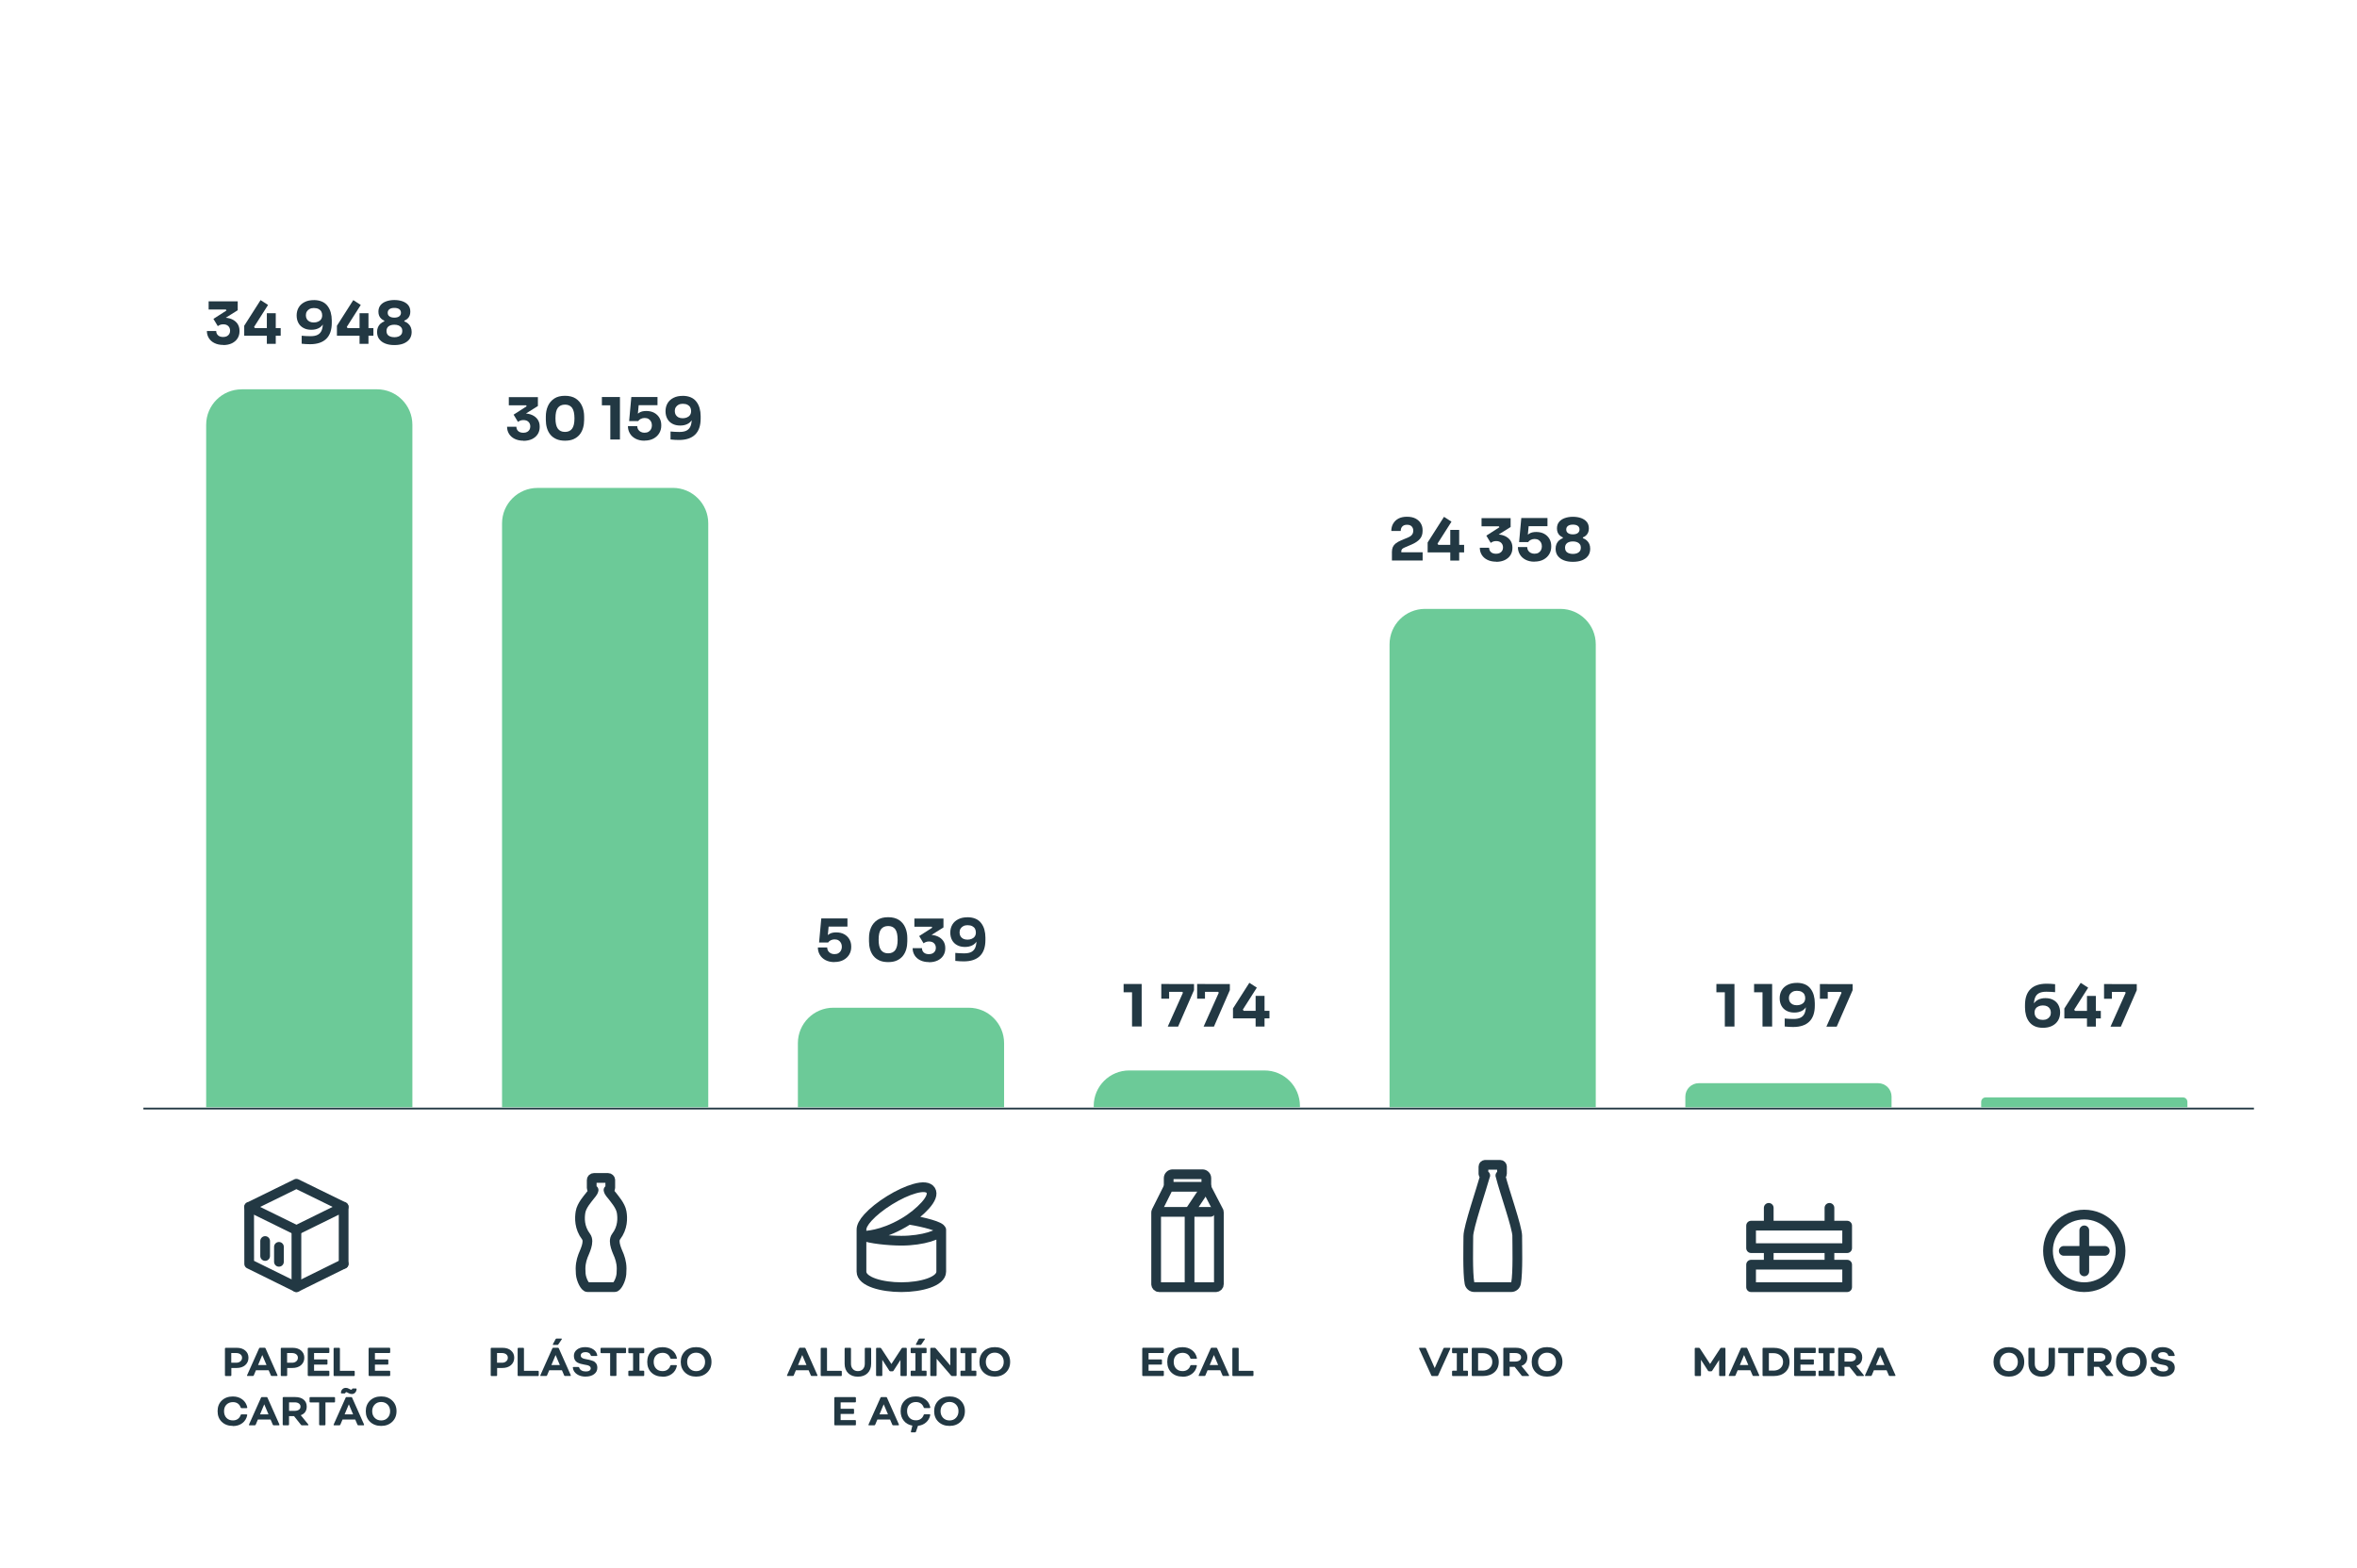 <?xml version="1.0" encoding="UTF-8"?><svg id="Popup_Colocação_Mercado_Embalagens" xmlns="http://www.w3.org/2000/svg" viewBox="0 0 526 350"><defs><style>.cls-1{fill:#223843;}.cls-1,.cls-2{stroke-width:0px;}.cls-2{fill:#6cca98;}.cls-3{stroke:#223843;stroke-miterlimit:10;stroke-width:.4px;}.cls-3,.cls-4{fill:none;}.cls-4{stroke:#223843;stroke-linecap:round;stroke-linejoin:round;stroke-width:2.17px;}</style></defs><line class="cls-3" x1="32" y1="247.37" x2="503" y2="247.37"/><path class="cls-1" d="M49.82,76.97c-.75,0-1.4-.14-1.95-.41s-.97-.64-1.26-1.11c-.29-.47-.44-1-.44-1.59h2.08c0,.4.14.72.41.97s.65.37,1.15.37c.33,0,.6-.06.83-.18.23-.12.4-.29.53-.5.12-.21.18-.45.18-.72,0-.42-.13-.76-.4-1.03-.27-.27-.65-.4-1.14-.4-.26,0-.5.04-.69.12-.2.08-.37.17-.51.29l-.98-1.62,2.91-1.87-.12-.22h-3.86v-1.82h6.49v1.98l-3.36,2.11-1.05-.29c.18-.05.36-.09.56-.12.2-.03.41-.05.64-.05.75,0,1.39.12,1.92.36s.95.58,1.25,1.02c.29.44.44.95.44,1.53v.16c0,.58-.15,1.1-.44,1.56-.29.46-.71.82-1.25,1.09-.54.26-1.19.4-1.94.4Z"/><path class="cls-1" d="M54.5,74.91v-2.22l3.65-5.72,1.67,1.08-3.12,4.9.18.27h5.76v1.69h-8.15ZM59.55,76.73v-6.84h1.99v6.84h-1.99Z"/><path class="cls-1" d="M70.02,66.96c.71,0,1.32.12,1.83.34s.93.55,1.25.98c.32.42.56.9.71,1.45.15.55.23,1.13.23,1.76v.55c0,1.58-.41,2.77-1.23,3.57s-2.02,1.2-3.61,1.2c-.33,0-.65,0-.96-.03-.32-.02-.62-.04-.92-.08v-1.78c.29.03.6.05.94.07s.68.03,1.03.03c.7,0,1.26-.11,1.66-.34s.69-.57.86-1.03c.17-.46.25-1.03.25-1.7v-.99l.47-.31c0,.65-.14,1.19-.4,1.63-.26.44-.62.77-1.07.98-.46.22-.98.33-1.58.33-.68,0-1.26-.13-1.75-.4-.49-.26-.87-.63-1.13-1.11s-.4-1.04-.4-1.69c0-.68.16-1.28.47-1.8s.76-.91,1.34-1.2,1.25-.42,2.02-.42ZM70.08,68.73c-.39,0-.71.07-.98.21-.27.14-.47.33-.62.57-.15.24-.22.52-.22.84s.07.61.21.85c.14.24.34.42.6.56.26.13.58.2.96.2.34,0,.66-.06.94-.18.29-.12.51-.29.68-.53s.25-.54.25-.9c0-.31-.07-.59-.2-.83s-.34-.43-.61-.57c-.27-.14-.61-.21-1-.21Z"/><path class="cls-1" d="M75.19,74.91v-2.22l3.65-5.72,1.67,1.08-3.12,4.9.18.27h5.76v1.69h-8.15ZM80.24,76.73v-6.84h1.99v6.84h-1.99Z"/><path class="cls-1" d="M88,77c-.77,0-1.45-.11-2.02-.34-.58-.23-1.02-.55-1.35-.99-.32-.43-.48-.96-.48-1.59,0-.4.07-.75.2-1.06.13-.31.32-.57.56-.79.24-.22.53-.39.85-.51v-.17c-.25-.1-.47-.24-.67-.42s-.36-.4-.47-.66c-.11-.26-.17-.56-.17-.91,0-.59.16-1.07.47-1.46.31-.38.74-.67,1.28-.86.54-.19,1.14-.29,1.81-.29s1.3.1,1.83.29c.54.2.96.48,1.27.86s.46.87.46,1.46c0,.35-.06.65-.17.91-.11.26-.27.48-.47.66-.2.18-.43.32-.69.42v.17c.33.12.61.29.86.51s.44.48.57.79c.13.31.2.66.2,1.06,0,.62-.16,1.15-.48,1.59-.32.43-.77.76-1.34.99-.58.23-1.25.34-2.04.34ZM88,75.25c.36,0,.67-.05.94-.16s.47-.26.62-.47.22-.47.22-.77-.07-.56-.22-.76c-.14-.2-.35-.36-.62-.47-.27-.11-.58-.16-.94-.16s-.66.05-.93.16c-.27.11-.47.26-.61.47s-.21.46-.21.76.07.56.21.77.35.37.61.47c.27.1.58.16.93.16ZM88,70.88c.46,0,.82-.09,1.08-.28s.4-.46.4-.81-.13-.62-.4-.81-.62-.27-1.08-.27-.82.09-1.08.28c-.26.19-.4.45-.4.8s.13.63.4.81c.27.19.63.28,1.07.28Z"/><path class="cls-1" d="M116.81,98.34c-.75,0-1.4-.14-1.95-.41s-.97-.64-1.26-1.11c-.29-.47-.44-1-.44-1.59h2.08c0,.4.14.72.41.97s.65.37,1.15.37c.33,0,.6-.06.83-.18.23-.12.4-.29.53-.5.12-.21.18-.45.18-.72,0-.42-.13-.76-.4-1.03-.27-.27-.65-.4-1.14-.4-.26,0-.5.04-.69.12-.2.08-.37.17-.51.29l-.98-1.62,2.91-1.87-.12-.22h-3.86v-1.82h6.49v1.98l-3.36,2.11-1.05-.29c.18-.05.36-.09.56-.12.2-.03.41-.05.64-.05.75,0,1.39.12,1.92.36s.95.58,1.25,1.02c.29.44.44.95.44,1.53v.16c0,.58-.15,1.1-.44,1.56-.29.46-.71.82-1.25,1.09-.54.26-1.19.4-1.94.4Z"/><path class="cls-1" d="M126.09,98.34c-.76,0-1.42-.12-1.96-.37s-.99-.58-1.33-1.01c-.34-.42-.59-.92-.75-1.48-.16-.56-.24-1.15-.24-1.77v-.74c0-.87.15-1.65.46-2.35.31-.7.78-1.26,1.41-1.68s1.44-.62,2.41-.62,1.78.21,2.41.62c.63.42,1.1.98,1.4,1.68.31.7.46,1.49.46,2.35v.74c0,.62-.08,1.22-.24,1.77-.16.56-.41,1.05-.75,1.48-.34.42-.78.76-1.32,1.01-.54.25-1.19.37-1.96.37ZM126.09,96.38c.71,0,1.24-.25,1.59-.73.35-.49.52-1.25.52-2.28,0-1.09-.18-1.88-.53-2.36-.36-.48-.88-.72-1.58-.72s-1.24.24-1.6.72-.53,1.26-.53,2.33.17,1.81.52,2.3c.35.49.88.74,1.6.74Z"/><path class="cls-1" d="M136.2,98.09v-8.09l.58.44h-2.46v-1.85h4.03v9.49h-2.15Z"/><path class="cls-1" d="M143.82,98.34c-.76,0-1.42-.15-1.98-.44-.55-.29-.98-.68-1.27-1.18-.29-.49-.44-1.04-.44-1.64h2.08c0,.29.07.55.21.77.14.22.33.39.57.52s.53.19.84.19c.35,0,.65-.07.89-.21.24-.14.43-.34.56-.58.13-.25.2-.53.2-.84s-.06-.6-.19-.85c-.13-.25-.31-.44-.55-.59-.24-.15-.53-.22-.88-.22-.32,0-.6.07-.86.2-.26.13-.44.29-.57.49h-2.03l.49-5.36h5.84v1.82h-4.98l.83-.55-.29,3.08-.5-.13c.26-.31.58-.57.96-.79.37-.21.86-.32,1.47-.32.7,0,1.3.14,1.8.42.5.28.88.66,1.15,1.13.27.47.4,1,.4,1.58v.17c0,.58-.14,1.12-.43,1.62s-.71.91-1.27,1.22c-.56.31-1.24.47-2.04.47Z"/><path class="cls-1" d="M152.34,88.33c.71,0,1.32.12,1.83.34s.93.55,1.25.98c.32.42.56.9.71,1.45.15.55.23,1.13.23,1.76v.55c0,1.58-.41,2.77-1.23,3.57s-2.02,1.2-3.61,1.2c-.33,0-.65,0-.96-.03-.32-.02-.62-.04-.92-.08v-1.78c.29.03.6.05.94.07s.68.03,1.03.03c.7,0,1.26-.11,1.66-.34s.69-.57.86-1.03c.17-.46.25-1.03.25-1.7v-.99l.47-.31c0,.65-.14,1.19-.4,1.63-.26.44-.62.77-1.07.98-.46.22-.98.33-1.58.33-.68,0-1.26-.13-1.75-.4-.49-.26-.87-.63-1.13-1.11s-.4-1.04-.4-1.69c0-.68.16-1.28.47-1.8s.76-.91,1.34-1.2,1.25-.42,2.02-.42ZM152.41,90.1c-.39,0-.71.07-.98.21-.27.14-.47.33-.62.57-.15.24-.22.52-.22.84s.07.61.21.85c.14.24.34.42.6.56.26.13.58.2.96.2.34,0,.66-.06.94-.18.29-.12.51-.29.68-.53s.25-.54.25-.9c0-.31-.07-.59-.2-.83s-.34-.43-.61-.57c-.27-.14-.61-.21-1-.21Z"/><path class="cls-1" d="M186.21,214.69c-.76,0-1.42-.15-1.98-.44-.55-.29-.98-.68-1.27-1.18-.29-.49-.44-1.04-.44-1.64h2.08c0,.29.07.55.21.77.14.22.33.39.57.52s.53.19.84.19c.35,0,.65-.07.89-.21.24-.14.43-.34.56-.58.13-.25.2-.53.2-.84s-.06-.6-.19-.85c-.13-.25-.31-.44-.55-.59-.24-.15-.53-.22-.88-.22-.32,0-.6.07-.86.2-.26.13-.44.29-.57.49h-2.03l.49-5.36h5.84v1.82h-4.98l.83-.55-.29,3.08-.5-.13c.26-.31.58-.57.96-.79.37-.21.86-.32,1.47-.32.7,0,1.3.14,1.8.42.5.28.88.66,1.15,1.13.27.47.4,1,.4,1.58v.17c0,.58-.14,1.12-.43,1.62s-.71.91-1.27,1.22c-.56.31-1.24.47-2.04.47Z"/><path class="cls-1" d="M198.21,214.69c-.76,0-1.42-.12-1.96-.37s-.99-.58-1.33-1.01c-.34-.42-.59-.92-.75-1.48-.16-.56-.24-1.15-.24-1.77v-.74c0-.87.15-1.65.46-2.35.31-.7.78-1.26,1.41-1.68s1.44-.62,2.41-.62,1.78.21,2.41.62c.63.42,1.1.98,1.4,1.68.31.7.46,1.49.46,2.35v.74c0,.62-.08,1.22-.24,1.77-.16.56-.41,1.05-.75,1.48-.34.42-.78.76-1.32,1.01-.54.25-1.19.37-1.96.37ZM198.21,212.73c.71,0,1.24-.25,1.59-.73.35-.49.52-1.25.52-2.28,0-1.09-.18-1.88-.53-2.36-.36-.48-.88-.72-1.58-.72s-1.24.24-1.6.72-.53,1.26-.53,2.33.17,1.81.52,2.3c.35.49.88.74,1.6.74Z"/><path class="cls-1" d="M207.32,214.69c-.75,0-1.4-.14-1.95-.41s-.97-.64-1.26-1.11c-.29-.47-.44-1-.44-1.59h2.08c0,.4.14.72.41.97s.65.37,1.15.37c.33,0,.6-.06.83-.18.23-.12.4-.29.53-.5.12-.21.18-.45.18-.72,0-.42-.13-.76-.4-1.03-.27-.27-.65-.4-1.14-.4-.26,0-.5.04-.69.12-.2.08-.37.17-.51.29l-.98-1.62,2.91-1.87-.12-.22h-3.86v-1.82h6.49v1.98l-3.36,2.11-1.05-.29c.18-.05.36-.09.56-.12.2-.03.41-.05.64-.05.75,0,1.39.12,1.92.36s.95.58,1.25,1.02c.29.44.44.95.44,1.53v.16c0,.58-.15,1.1-.44,1.56-.29.46-.71.82-1.25,1.09-.54.26-1.19.4-1.94.4Z"/><path class="cls-1" d="M215.89,204.68c.71,0,1.32.12,1.83.34s.93.55,1.25.98c.32.42.56.9.71,1.45.15.55.23,1.13.23,1.76v.55c0,1.58-.41,2.77-1.23,3.57s-2.02,1.2-3.61,1.2c-.33,0-.65,0-.96-.03-.32-.02-.62-.04-.92-.08v-1.78c.29.03.6.05.94.07s.68.03,1.03.03c.7,0,1.26-.11,1.66-.34s.69-.57.86-1.03c.17-.46.25-1.03.25-1.7v-.99l.47-.31c0,.65-.14,1.19-.4,1.63-.26.44-.62.77-1.07.98-.46.22-.98.33-1.58.33-.68,0-1.26-.13-1.75-.4-.49-.26-.87-.63-1.13-1.11s-.4-1.04-.4-1.69c0-.68.16-1.28.47-1.8s.76-.91,1.34-1.2,1.25-.42,2.02-.42ZM215.96,206.45c-.39,0-.71.07-.98.21-.27.14-.47.33-.62.57-.15.24-.22.52-.22.84s.07.61.21.85c.14.24.34.42.6.56.26.13.58.2.96.2.34,0,.66-.06.94-.18.29-.12.51-.29.68-.53s.25-.54.25-.9c0-.31-.07-.59-.2-.83s-.34-.43-.61-.57c-.27-.14-.61-.21-1-.21Z"/><path class="cls-1" d="M252.63,229.07v-8.09l.58.44h-2.46v-1.85h4.03v9.49h-2.15Z"/><path class="cls-1" d="M260.61,229.07l3.38-7.55-.14-.19h-4.68v-1.74h7.29v1.35l-3.55,8.14h-2.29ZM259.16,222.86v-3.28h1.75v3.28h-1.75Z"/><path class="cls-1" d="M268.61,229.07l3.38-7.55-.14-.19h-4.68v-1.74h7.29v1.35l-3.55,8.14h-2.29ZM267.16,222.86v-3.28h1.75v3.28h-1.75Z"/><path class="cls-1" d="M275.16,227.25v-2.22l3.65-5.72,1.67,1.08-3.12,4.9.18.27h5.76v1.69h-8.15ZM280.21,229.07v-6.84h1.99v6.84h-1.99Z"/><path class="cls-1" d="M310.63,125.09v-1.95c0-.41.07-.76.2-1.07.14-.3.35-.57.65-.81.3-.24.69-.46,1.19-.67l1.56-.66c.4-.16.69-.37.88-.61.19-.24.28-.55.28-.92s-.12-.69-.36-.94-.58-.36-1.04-.36-.8.13-1.04.38c-.24.25-.36.59-.36,1.01h-2.1c0-.6.13-1.14.4-1.62s.66-.86,1.17-1.14,1.16-.42,1.92-.42,1.4.13,1.92.4c.51.27.91.63,1.17,1.08.27.45.4.96.4,1.52v.16c0,.73-.2,1.33-.61,1.8s-1.03.89-1.87,1.25l-1.54.66c-.26.11-.45.23-.56.35-.11.12-.17.29-.17.49v.65l-.51-.43h5.27v1.83h-6.87Z"/><path class="cls-1" d="M318.6,123.27v-2.22l3.65-5.72,1.67,1.08-3.12,4.9.18.27h5.76v1.69h-8.15ZM323.65,125.09v-6.84h1.99v6.84h-1.99Z"/><path class="cls-1" d="M333.89,125.34c-.75,0-1.4-.14-1.95-.41s-.97-.64-1.26-1.11c-.29-.47-.44-1-.44-1.59h2.08c0,.4.14.72.41.97s.65.37,1.15.37c.33,0,.6-.06.83-.18.23-.12.4-.29.53-.5.12-.21.18-.45.18-.72,0-.42-.13-.76-.4-1.03-.27-.27-.65-.4-1.14-.4-.26,0-.5.04-.69.12-.2.08-.37.17-.51.29l-.98-1.62,2.91-1.87-.12-.22h-3.86v-1.82h6.49v1.98l-3.36,2.11-1.05-.29c.18-.05.36-.09.56-.12.2-.03.41-.05.64-.05.75,0,1.39.12,1.92.36s.95.58,1.25,1.02c.29.44.44.95.44,1.53v.16c0,.58-.15,1.1-.44,1.56-.29.46-.71.82-1.25,1.09-.54.26-1.19.4-1.94.4Z"/><path class="cls-1" d="M342.43,125.34c-.76,0-1.42-.15-1.98-.44-.55-.29-.98-.68-1.27-1.18-.29-.49-.44-1.04-.44-1.64h2.08c0,.29.07.55.21.77.14.22.33.39.57.52s.53.19.84.19c.35,0,.65-.07.89-.21.24-.14.43-.34.56-.58.13-.25.2-.53.2-.84s-.06-.6-.19-.85c-.13-.25-.31-.44-.55-.59-.24-.15-.53-.22-.88-.22-.32,0-.6.07-.86.2-.26.13-.44.29-.57.49h-2.03l.49-5.36h5.84v1.82h-4.98l.83-.55-.29,3.08-.5-.13c.26-.31.58-.57.96-.79.37-.21.86-.32,1.47-.32.7,0,1.3.14,1.8.42.5.28.88.66,1.15,1.13.27.47.4,1,.4,1.58v.17c0,.58-.14,1.12-.43,1.62s-.71.91-1.27,1.22c-.56.31-1.24.47-2.04.47Z"/><path class="cls-1" d="M351.01,125.37c-.77,0-1.45-.11-2.02-.34-.58-.23-1.02-.55-1.35-.99-.32-.43-.48-.96-.48-1.59,0-.4.07-.75.2-1.06.13-.31.32-.57.56-.79.24-.22.53-.39.85-.51v-.17c-.25-.1-.47-.24-.67-.42s-.36-.4-.47-.66c-.11-.26-.17-.56-.17-.91,0-.59.16-1.07.47-1.46.31-.38.74-.67,1.28-.86.54-.19,1.14-.29,1.81-.29s1.3.1,1.83.29c.54.2.96.48,1.27.86s.46.87.46,1.46c0,.35-.06.65-.17.91-.11.26-.27.48-.47.66-.2.18-.43.32-.69.42v.17c.33.12.61.29.86.51s.44.48.57.79c.13.31.2.66.2,1.06,0,.62-.16,1.15-.48,1.59-.32.43-.77.76-1.34.99-.58.23-1.25.34-2.04.34ZM351.01,123.61c.36,0,.67-.05.94-.16s.47-.26.62-.47.22-.47.22-.77-.07-.56-.22-.76c-.14-.2-.35-.36-.62-.47-.27-.11-.58-.16-.94-.16s-.66.05-.93.16c-.27.11-.47.26-.61.47s-.21.46-.21.76.07.56.21.77.35.37.61.47c.27.1.58.16.93.16ZM351.01,119.24c.46,0,.82-.09,1.08-.28s.4-.46.4-.81-.13-.62-.4-.81-.62-.27-1.08-.27-.82.09-1.08.28c-.26.19-.4.45-.4.8s.13.63.4.81c.27.19.63.28,1.07.28Z"/><path class="cls-1" d="M384.92,229.08v-8.09l.58.44h-2.46v-1.85h4.03v9.49h-2.15Z"/><path class="cls-1" d="M393.33,229.08v-8.09l.58.44h-2.46v-1.85h4.03v9.49h-2.15Z"/><path class="cls-1" d="M400.98,219.32c.71,0,1.32.12,1.83.34s.93.55,1.25.98c.32.42.56.9.71,1.45.15.55.23,1.13.23,1.76v.55c0,1.58-.41,2.77-1.23,3.57s-2.02,1.2-3.61,1.2c-.33,0-.65,0-.96-.03-.32-.02-.62-.04-.92-.08v-1.78c.29.03.6.05.94.07s.68.03,1.03.03c.7,0,1.26-.11,1.66-.34s.69-.57.86-1.03c.17-.46.25-1.03.25-1.7v-.99l.47-.31c0,.65-.14,1.19-.4,1.63-.26.44-.62.77-1.07.98-.46.22-.98.33-1.58.33-.68,0-1.26-.13-1.75-.4-.49-.26-.87-.63-1.13-1.11s-.4-1.04-.4-1.69c0-.68.16-1.28.47-1.8s.76-.91,1.34-1.2,1.25-.42,2.02-.42ZM401.04,221.09c-.39,0-.71.07-.98.21-.27.14-.47.33-.62.57-.15.24-.22.52-.22.84s.07.61.21.85c.14.24.34.42.6.56.26.13.58.2.96.2.34,0,.66-.06.94-.18.29-.12.51-.29.68-.53s.25-.54.25-.9c0-.31-.07-.59-.2-.83s-.34-.43-.61-.57c-.27-.14-.61-.21-1-.21Z"/><path class="cls-1" d="M407.59,229.08l3.38-7.55-.14-.19h-4.68v-1.74h7.29v1.35l-3.55,8.14h-2.29ZM406.14,222.87v-3.28h1.75v3.28h-1.75Z"/><path class="cls-2" d="M53.93,86.87h30.19c4.37,0,7.91,3.55,7.91,7.91v152.3h-46.02V94.79c0-4.37,3.55-7.91,7.91-7.91Z"/><path class="cls-2" d="M119.96,108.87h30.19c4.37,0,7.91,3.55,7.91,7.91v130.3h-46.02V116.79c0-4.37,3.55-7.91,7.91-7.91Z"/><path class="cls-2" d="M185.98,224.87h30.19c4.37,0,7.91,3.55,7.91,7.91v14.3h-46.02v-14.3c0-4.37,3.55-7.91,7.91-7.91Z"/><path class="cls-2" d="M252,238.87h30.19c4.37,0,7.91,3.55,7.91,7.91v.3h-46.02v-.3c0-4.37,3.55-7.91,7.91-7.91Z"/><path class="cls-2" d="M318.02,135.87h30.19c4.37,0,7.91,3.55,7.91,7.91v103.3h-46.02v-103.3c0-4.37,3.55-7.91,7.91-7.91Z"/><path class="cls-1" d="M455.93,229.35c-.71,0-1.32-.11-1.83-.34-.51-.23-.92-.55-1.25-.98-.32-.42-.56-.9-.71-1.45-.15-.55-.23-1.13-.23-1.75v-.55c0-1.58.41-2.77,1.23-3.57.82-.8,2.02-1.2,3.61-1.2.33,0,.65,0,.96.03.32.02.62.04.92.08v1.78c-.29-.03-.6-.05-.94-.07s-.68-.03-1.03-.03c-.7,0-1.26.12-1.66.34s-.69.57-.86,1.03c-.17.46-.25,1.03-.25,1.7v.99l-.47.31c0-.65.14-1.19.4-1.63.26-.44.62-.76,1.07-.98.46-.22.98-.33,1.58-.33.68,0,1.26.13,1.75.4.49.26.87.63,1.13,1.11s.4,1.04.4,1.69c0,.68-.16,1.29-.47,1.8-.32.52-.76.91-1.34,1.2-.58.28-1.25.42-2.02.42ZM455.86,227.59c.39,0,.71-.07.98-.21.27-.14.47-.33.62-.57.15-.24.22-.52.22-.84s-.07-.61-.21-.85-.34-.42-.6-.56c-.26-.13-.58-.2-.96-.2-.34,0-.66.06-.94.18-.29.12-.51.29-.68.53-.17.24-.25.54-.25.9,0,.31.07.59.21.83.14.24.34.43.61.57.27.14.61.21,1,.21Z"/><path class="cls-1" d="M460.69,227.26v-2.22l3.65-5.72,1.67,1.08-3.12,4.9.18.27h5.76v1.69h-8.15ZM465.74,229.08v-6.84h1.99v6.84h-1.99Z"/><path class="cls-1" d="M471,229.08l3.38-7.55-.14-.19h-4.68v-1.74h7.29v1.35l-3.55,8.14h-2.29ZM469.55,222.87v-3.28h1.75v3.28h-1.75Z"/><path class="cls-1" d="M109.69,307.06c-.12,0-.18-.06-.18-.17v-5.96c0-.11.06-.17.18-.17h2.47c.77,0,1.4.2,1.88.61.48.41.72.94.72,1.6s-.24,1.24-.73,1.66c-.49.42-1.13.63-1.92.63h-1.17v1.63c0,.11-.06.17-.17.17h-1.06ZM110.92,304.09h1.1c.38,0,.7-.1.94-.31.25-.21.37-.48.37-.81,0-.31-.12-.56-.36-.75s-.56-.29-.95-.29h-1.1v2.15Z"/><path class="cls-1" d="M116.94,305.89h3.12c.11,0,.17.05.17.16v.84c0,.11-.06.17-.17.17h-4.36c-.12,0-.18-.06-.18-.17v-5.96c0-.11.06-.17.18-.17h1.06c.11,0,.17.06.17.17v4.96Z"/><path class="cls-1" d="M120.73,307.06c-.14,0-.18-.07-.13-.2l2.67-5.98c.04-.08.1-.13.19-.13h1.05c.1,0,.16.04.2.13l2.66,5.98c.02.06.02.11,0,.14-.02.04-.07.05-.13.05h-1.14c-.1,0-.16-.04-.2-.13l-.5-1.16h-2.83l-.49,1.16c-.04.08-.1.13-.2.13h-1.15ZM123.05,304.61h1.89l-.95-2.24-.94,2.24ZM123.53,300.14c-.06,0-.1-.02-.13-.06-.03-.04-.03-.09,0-.15l.59-1.1c.04-.08.11-.13.2-.13h1.06c.07,0,.11.02.13.05.02.04.01.08-.03.14l-.76,1.12c-.04.07-.11.11-.21.11h-.86Z"/><path class="cls-1" d="M130.71,307.19c-.78,0-1.43-.18-1.96-.54-.53-.36-.83-.83-.91-1.43-.02-.12.04-.18.16-.18h1.07c.09,0,.15.05.19.14.07.26.24.47.51.63.27.16.59.23.98.23.33,0,.59-.06.79-.19.2-.13.29-.3.29-.51,0-.19-.07-.34-.21-.45-.14-.11-.32-.2-.54-.25-.22-.05-.46-.1-.73-.14s-.53-.1-.8-.18c-.27-.08-.51-.18-.73-.3-.22-.12-.4-.31-.54-.56s-.21-.55-.21-.9c0-.58.23-1.05.7-1.41.46-.36,1.07-.54,1.82-.54.7,0,1.3.16,1.8.49.5.33.79.77.89,1.32.03.11-.02.17-.16.17h-1.08c-.09,0-.16-.04-.2-.14-.07-.23-.2-.41-.41-.54s-.46-.19-.76-.19-.58.07-.77.2c-.2.13-.3.32-.3.54s.09.4.27.53c.18.13.41.22.69.26.28.04.57.1.89.18.32.07.62.17.89.27.28.1.5.29.69.54.18.26.27.58.27.98,0,.59-.24,1.06-.72,1.42-.48.36-1.11.54-1.89.54Z"/><path class="cls-1" d="M139.54,300.76c.11,0,.17.06.17.17v.85c0,.11-.06.17-.17.17h-1.97v4.93c0,.11-.06.17-.17.17h-1.07c-.11,0-.17-.06-.17-.17v-4.93h-1.97c-.11,0-.17-.06-.17-.17v-.85c0-.11.06-.17.17-.17h5.35Z"/><path class="cls-1" d="M140.39,307.06c-.11,0-.17-.06-.17-.17v-.85c0-.11.06-.17.17-.17h.89v-3.91h-.89c-.11,0-.17-.06-.17-.17v-.85c0-.11.06-.17.17-.17h3.2c.12,0,.18.06.18.17v.85c0,.11-.06.17-.18.17h-.89v3.91h.89c.12,0,.18.06.18.17v.85c0,.11-.06.17-.18.17h-3.2Z"/><path class="cls-1" d="M147.85,307.19c-1.02,0-1.84-.3-2.47-.9s-.94-1.4-.94-2.39.31-1.78.94-2.38,1.45-.9,2.47-.9c.83,0,1.53.22,2.11.66.58.44.94,1.03,1.1,1.76.02.12-.04.18-.16.18h-1.11c-.1,0-.16-.05-.2-.14-.13-.38-.34-.68-.64-.89-.3-.21-.66-.31-1.09-.31-.59,0-1.07.19-1.44.56s-.54.87-.54,1.47.18,1.11.54,1.49.84.56,1.44.56c.42,0,.78-.1,1.08-.31.3-.21.52-.5.64-.88.04-.1.1-.15.2-.15h1.11c.13,0,.18.06.16.18-.15.74-.51,1.33-1.09,1.77s-1.28.65-2.11.65Z"/><path class="cls-1" d="M155.35,307.19c-1.01,0-1.84-.31-2.48-.92-.64-.61-.95-1.4-.95-2.37s.32-1.75.95-2.37c.64-.61,1.46-.92,2.48-.92s1.83.31,2.47.92c.64.61.96,1.4.96,2.37s-.32,1.75-.96,2.37c-.64.61-1.46.92-2.47.92ZM153.91,305.39c.37.38.85.58,1.44.58s1.07-.19,1.44-.58c.37-.38.56-.88.56-1.48s-.19-1.1-.56-1.48c-.37-.38-.85-.58-1.44-.58s-1.07.19-1.44.58c-.37.38-.56.88-.56,1.48s.19,1.1.56,1.48Z"/><path class="cls-1" d="M50.38,307.06c-.12,0-.18-.06-.18-.17v-5.96c0-.11.06-.17.18-.17h2.47c.77,0,1.4.2,1.88.61.48.41.72.94.72,1.6s-.24,1.24-.73,1.66c-.49.42-1.13.63-1.92.63h-1.17v1.63c0,.11-.06.17-.17.17h-1.06ZM51.61,304.09h1.1c.38,0,.7-.1.94-.31.25-.21.37-.48.37-.81,0-.31-.12-.56-.36-.75s-.56-.29-.95-.29h-1.1v2.15Z"/><path class="cls-1" d="M55.28,307.06c-.14,0-.18-.07-.13-.2l2.67-5.98c.04-.08.1-.13.19-.13h1.05c.1,0,.16.04.2.13l2.66,5.98c.02.06.02.11,0,.14-.02.04-.07.05-.13.05h-1.14c-.1,0-.16-.04-.2-.13l-.5-1.16h-2.83l-.49,1.16c-.04.08-.1.13-.2.13h-1.15ZM57.59,304.61h1.89l-.95-2.24-.94,2.24Z"/><path class="cls-1" d="M62.84,307.06c-.12,0-.18-.06-.18-.17v-5.96c0-.11.06-.17.18-.17h2.47c.77,0,1.4.2,1.88.61.48.41.72.94.72,1.6s-.24,1.24-.73,1.66c-.49.42-1.13.63-1.92.63h-1.17v1.63c0,.11-.06.17-.17.17h-1.06ZM64.07,304.09h1.1c.38,0,.7-.1.94-.31.25-.21.37-.48.37-.81,0-.31-.12-.56-.36-.75s-.56-.29-.95-.29h-1.1v2.15Z"/><path class="cls-1" d="M73.5,301.76c0,.11-.06.16-.17.16h-3.24v1.43h2.82c.11,0,.17.05.17.16v.83c0,.11-.06.17-.17.17h-2.82v1.37h3.24c.11,0,.17.05.17.16v.84c0,.11-.06.17-.17.17h-4.47c-.12,0-.18-.06-.18-.17v-5.96c0-.11.06-.17.18-.17h4.47c.11,0,.17.06.17.17v.84Z"/><path class="cls-1" d="M75.87,305.89h3.12c.11,0,.17.05.17.16v.84c0,.11-.06.17-.17.17h-4.36c-.12,0-.18-.06-.18-.17v-5.96c0-.11.06-.17.18-.17h1.06c.11,0,.17.06.17.17v4.96Z"/><path class="cls-1" d="M87.08,301.76c0,.11-.06.16-.17.16h-3.24v1.43h2.82c.11,0,.17.05.17.16v.83c0,.11-.06.17-.17.17h-2.82v1.37h3.24c.11,0,.17.05.17.16v.84c0,.11-.06.17-.17.17h-4.47c-.12,0-.18-.06-.18-.17v-5.96c0-.11.06-.17.18-.17h4.47c.11,0,.17.06.17.17v.84Z"/><path class="cls-1" d="M51.97,318.19c-1.02,0-1.84-.3-2.47-.9s-.94-1.4-.94-2.39.31-1.78.94-2.38,1.45-.9,2.47-.9c.83,0,1.53.22,2.11.66.58.44.94,1.03,1.1,1.76.02.12-.04.18-.16.18h-1.11c-.1,0-.16-.05-.2-.14-.13-.38-.34-.68-.64-.89-.3-.21-.66-.31-1.09-.31-.59,0-1.07.19-1.44.56s-.54.87-.54,1.47.18,1.11.54,1.49.84.56,1.44.56c.42,0,.78-.1,1.08-.31.3-.21.52-.5.64-.88.04-.1.1-.15.2-.15h1.11c.13,0,.18.06.16.18-.15.74-.51,1.33-1.09,1.77s-1.28.65-2.11.65Z"/><path class="cls-1" d="M55.71,318.06c-.14,0-.18-.07-.13-.2l2.67-5.98c.04-.08.1-.13.19-.13h1.05c.1,0,.16.04.2.13l2.66,5.98c.02.06.02.11,0,.14-.02.04-.07.05-.13.05h-1.14c-.1,0-.16-.04-.2-.13l-.5-1.16h-2.83l-.49,1.16c-.04.08-.1.13-.2.13h-1.15ZM58.03,315.61h1.89l-.95-2.24-.94,2.24Z"/><path class="cls-1" d="M68.79,317.86c.04.05.05.1.03.14-.02.04-.07.06-.14.06h-1.3c-.08,0-.15-.04-.21-.11l-1.55-1.94h-1.12v1.87c0,.11-.06.17-.17.17h-1.06c-.12,0-.18-.06-.18-.17v-5.96c0-.11.06-.17.18-.17h2.63c.78,0,1.4.19,1.86.57.46.38.69.9.69,1.55,0,.96-.44,1.6-1.33,1.93l1.67,2.05ZM64.51,312.94v1.89h1.2c.41,0,.74-.08.99-.25s.36-.4.36-.7-.12-.52-.35-.69c-.23-.17-.54-.26-.93-.26h-1.27Z"/><path class="cls-1" d="M74.6,311.76c.11,0,.17.06.17.17v.85c0,.11-.06.17-.17.17h-1.97v4.93c0,.11-.06.17-.17.17h-1.07c-.11,0-.17-.06-.17-.17v-4.93h-1.97c-.11,0-.17-.06-.17-.17v-.85c0-.11.06-.17.17-.17h5.35Z"/><path class="cls-1" d="M74.6,318.06c-.14,0-.18-.07-.13-.2l2.67-5.98c.04-.08.1-.13.19-.13h1.05c.1,0,.16.04.2.13l2.66,5.98c.02.06.02.11,0,.14-.02.04-.07.05-.13.05h-1.14c-.1,0-.16-.04-.2-.13l-.5-1.16h-2.83l-.49,1.16c-.04.08-.1.13-.2.13h-1.15ZM78.47,311.07c-.23,0-.47-.07-.72-.21-.24-.14-.4-.21-.46-.21-.1,0-.16.05-.19.14-.06.1-.12.15-.18.15h-.68c-.12,0-.17-.06-.16-.17.03-.33.14-.59.34-.78.2-.19.46-.29.77-.29.24,0,.48.07.72.21.24.14.39.21.46.21.1,0,.16-.05.2-.15.04-.1.09-.14.17-.14h.68c.12,0,.17.06.16.17-.03.33-.15.59-.35.79s-.46.29-.77.29ZM76.91,315.61h1.89l-.95-2.24-.94,2.24Z"/><path class="cls-1" d="M85.06,318.19c-1.01,0-1.84-.31-2.48-.92-.64-.61-.95-1.4-.95-2.37s.32-1.75.95-2.37c.64-.61,1.46-.92,2.48-.92s1.83.31,2.47.92c.64.61.96,1.4.96,2.37s-.32,1.75-.96,2.37c-.64.61-1.46.92-2.47.92ZM83.62,316.39c.37.38.85.58,1.44.58s1.07-.19,1.44-.58c.37-.38.56-.88.56-1.48s-.19-1.1-.56-1.48c-.37-.38-.85-.58-1.44-.58s-1.07.19-1.44.58c-.37.38-.56.88-.56,1.48s.19,1.1.56,1.48Z"/><path class="cls-1" d="M319.62,307.06c-.1,0-.16-.04-.2-.13l-2.72-5.98c-.03-.06-.03-.11,0-.14.03-.04.07-.05.14-.05h1.2c.1,0,.16.04.2.13l1.94,4.39,1.95-4.39c.04-.08.1-.13.2-.13h1.19c.07,0,.11.02.14.05.03.04.03.08,0,.14l-2.71,5.98c-.04.08-.1.13-.2.13h-1.12Z"/><path class="cls-1" d="M324.22,307.06c-.11,0-.17-.06-.17-.17v-.85c0-.11.06-.17.17-.17h.89v-3.91h-.89c-.11,0-.17-.06-.17-.17v-.85c0-.11.06-.17.17-.17h3.2c.12,0,.18.06.18.17v.85c0,.11-.06.17-.18.17h-.89v3.91h.89c.12,0,.18.06.18.17v.85c0,.11-.06.17-.18.17h-3.2Z"/><path class="cls-1" d="M330.94,300.76c1.07,0,1.93.29,2.57.86.64.57.96,1.34.96,2.29s-.32,1.72-.96,2.29c-.64.57-1.5.86-2.57.86h-2.31c-.12,0-.18-.06-.18-.17v-5.96c0-.11.06-.17.18-.17h2.31ZM330.84,305.85c.66,0,1.19-.18,1.59-.54.4-.36.6-.83.6-1.41s-.2-1.05-.6-1.41c-.4-.36-.93-.54-1.59-.54h-.98v3.89h.98Z"/><path class="cls-1" d="M341.19,306.86c.04.05.05.1.03.14-.02.04-.07.06-.14.06h-1.3c-.08,0-.15-.04-.21-.11l-1.55-1.94h-1.12v1.87c0,.11-.06.17-.17.17h-1.06c-.12,0-.18-.06-.18-.17v-5.96c0-.11.06-.17.18-.17h2.63c.78,0,1.4.19,1.86.57.46.38.69.9.69,1.55,0,.96-.44,1.6-1.33,1.93l1.67,2.05ZM336.9,301.94v1.89h1.2c.41,0,.74-.08.99-.25s.36-.4.36-.7-.12-.52-.35-.69c-.23-.17-.54-.26-.93-.26h-1.27Z"/><path class="cls-1" d="M345.25,307.19c-1.01,0-1.84-.31-2.48-.92-.64-.61-.95-1.4-.95-2.37s.32-1.75.95-2.37c.64-.61,1.46-.92,2.48-.92s1.83.31,2.47.92c.64.61.96,1.4.96,2.37s-.32,1.75-.96,2.37c-.64.61-1.46.92-2.47.92ZM343.81,305.39c.37.38.85.58,1.44.58s1.07-.19,1.44-.58c.37-.38.56-.88.56-1.48s-.19-1.1-.56-1.48c-.37-.38-.85-.58-1.44-.58s-1.07.19-1.44.58c-.37.38-.56.88-.56,1.48s.19,1.1.56,1.48Z"/><path class="cls-1" d="M259.73,301.76c0,.11-.06.16-.17.16h-3.24v1.43h2.82c.11,0,.17.05.17.16v.83c0,.11-.06.17-.17.17h-2.82v1.37h3.24c.11,0,.17.05.17.16v.84c0,.11-.06.17-.17.17h-4.47c-.12,0-.18-.06-.18-.17v-5.96c0-.11.06-.17.18-.17h4.47c.11,0,.17.06.17.17v.84Z"/><path class="cls-1" d="M263.9,307.19c-1.02,0-1.84-.3-2.47-.9s-.94-1.4-.94-2.39.31-1.78.94-2.38,1.45-.9,2.47-.9c.83,0,1.53.22,2.11.66.58.44.94,1.03,1.1,1.76.02.12-.04.18-.16.18h-1.11c-.1,0-.16-.05-.2-.14-.13-.38-.34-.68-.64-.89-.3-.21-.66-.31-1.09-.31-.59,0-1.07.19-1.44.56s-.54.87-.54,1.47.18,1.11.54,1.49.84.56,1.44.56c.42,0,.78-.1,1.08-.31.3-.21.52-.5.64-.88.04-.1.1-.15.2-.15h1.11c.13,0,.18.06.16.18-.15.74-.51,1.33-1.09,1.77s-1.28.65-2.11.65Z"/><path class="cls-1" d="M267.65,307.06c-.14,0-.18-.07-.13-.2l2.67-5.98c.04-.08.1-.13.19-.13h1.05c.1,0,.16.04.2.13l2.66,5.98c.02.06.02.11,0,.14-.02.04-.07.05-.13.05h-1.14c-.1,0-.16-.04-.2-.13l-.5-1.16h-2.83l-.49,1.16c-.04.08-.1.13-.2.13h-1.15ZM269.96,304.61h1.89l-.95-2.24-.94,2.24Z"/><path class="cls-1" d="M276.44,305.89h3.12c.11,0,.17.05.17.16v.84c0,.11-.06.17-.17.17h-4.36c-.12,0-.18-.06-.18-.17v-5.96c0-.11.06-.17.18-.17h1.06c.11,0,.17.06.17.17v4.96Z"/><path class="cls-1" d="M378.39,307.06c-.12,0-.18-.06-.18-.17v-5.96c0-.11.06-.17.18-.17h.74c.08,0,.15.04.21.11l2.29,3.5,2.29-3.5c.05-.07.12-.11.21-.11h.76c.11,0,.17.06.17.17v5.96c0,.11-.06.17-.17.17h-1.07c-.11,0-.17-.06-.17-.17v-3.42l-1.56,2.42c-.04.07-.11.11-.21.11h-.49c-.08,0-.15-.04-.21-.11l-1.58-2.45v3.45c0,.11-.06.17-.17.17h-1.05Z"/><path class="cls-1" d="M385.95,307.06c-.14,0-.18-.07-.13-.2l2.67-5.98c.04-.08.1-.13.19-.13h1.05c.1,0,.16.04.2.13l2.66,5.98c.02.06.02.11,0,.14-.02.04-.07.05-.13.05h-1.14c-.1,0-.16-.04-.2-.13l-.5-1.16h-2.83l-.49,1.16c-.04.08-.1.13-.2.13h-1.15ZM388.27,304.61h1.89l-.95-2.24-.94,2.24Z"/><path class="cls-1" d="M395.83,300.76c1.07,0,1.93.29,2.57.86.64.57.96,1.34.96,2.29s-.32,1.72-.96,2.29c-.64.57-1.5.86-2.57.86h-2.31c-.12,0-.18-.06-.18-.17v-5.96c0-.11.06-.17.18-.17h2.31ZM395.73,305.85c.66,0,1.19-.18,1.59-.54.4-.36.6-.83.6-1.41s-.2-1.05-.6-1.41c-.4-.36-.93-.54-1.59-.54h-.98v3.89h.98Z"/><path class="cls-1" d="M405.21,301.76c0,.11-.06.16-.17.16h-3.24v1.43h2.82c.11,0,.17.05.17.16v.83c0,.11-.06.17-.17.17h-2.82v1.37h3.24c.11,0,.17.05.17.16v.84c0,.11-.06.17-.17.17h-4.47c-.12,0-.18-.06-.18-.17v-5.96c0-.11.06-.17.18-.17h4.47c.11,0,.17.06.17.17v.84Z"/><path class="cls-1" d="M406,307.06c-.11,0-.17-.06-.17-.17v-.85c0-.11.06-.17.17-.17h.89v-3.91h-.89c-.11,0-.17-.06-.17-.17v-.85c0-.11.06-.17.17-.17h3.2c.12,0,.18.06.18.17v.85c0,.11-.06.17-.18.17h-.89v3.91h.89c.12,0,.18.06.18.17v.85c0,.11-.06.17-.18.17h-3.2Z"/><path class="cls-1" d="M415.92,306.86c.04.05.05.1.03.14-.02.04-.07.06-.14.06h-1.3c-.08,0-.15-.04-.21-.11l-1.55-1.94h-1.12v1.87c0,.11-.06.17-.17.17h-1.06c-.12,0-.18-.06-.18-.17v-5.96c0-.11.06-.17.18-.17h2.63c.78,0,1.4.19,1.86.57.46.38.69.9.69,1.55,0,.96-.44,1.6-1.33,1.93l1.67,2.05ZM411.63,301.94v1.89h1.2c.41,0,.74-.08.99-.25s.36-.4.36-.7-.12-.52-.35-.69c-.23-.17-.54-.26-.93-.26h-1.27Z"/><path class="cls-1" d="M416.35,307.06c-.14,0-.18-.07-.13-.2l2.67-5.98c.04-.08.1-.13.19-.13h1.05c.1,0,.16.04.2.13l2.66,5.98c.02.06.02.11,0,.14-.02.04-.07.05-.13.05h-1.14c-.1,0-.16-.04-.2-.13l-.5-1.16h-2.83l-.49,1.16c-.04.08-.1.13-.2.13h-1.15ZM418.66,304.61h1.89l-.95-2.24-.94,2.24Z"/><path class="cls-1" d="M448.31,307.19c-1.01,0-1.84-.31-2.48-.92-.64-.61-.95-1.4-.95-2.37s.32-1.75.95-2.37c.64-.61,1.46-.92,2.48-.92s1.83.31,2.47.92c.64.61.96,1.4.96,2.37s-.32,1.75-.96,2.37c-.64.61-1.46.92-2.47.92ZM446.87,305.39c.37.38.85.58,1.44.58s1.07-.19,1.44-.58c.37-.38.56-.88.56-1.48s-.19-1.1-.56-1.48c-.37-.38-.85-.58-1.44-.58s-1.07.19-1.44.58c-.37.38-.56.88-.56,1.48s.19,1.1.56,1.48Z"/><path class="cls-1" d="M455.63,307.2c-.91,0-1.63-.26-2.16-.78s-.8-1.23-.8-2.12v-3.37c0-.11.06-.17.18-.17h1.07c.11,0,.17.06.17.17v3.38c0,.5.14.9.42,1.2.28.3.65.45,1.12.45s.84-.15,1.12-.45c.28-.3.42-.7.42-1.2v-3.38c0-.11.06-.17.17-.17h1.08c.11,0,.17.06.17.17v3.37c0,.89-.27,1.6-.8,2.12s-1.26.78-2.17.78Z"/><path class="cls-1" d="M464.86,300.76c.11,0,.17.06.17.17v.85c0,.11-.06.17-.17.17h-1.97v4.93c0,.11-.06.17-.17.17h-1.07c-.11,0-.17-.06-.17-.17v-4.93h-1.97c-.11,0-.17-.06-.17-.17v-.85c0-.11.06-.17.17-.17h5.35Z"/><path class="cls-1" d="M471.57,306.86c.04.05.05.1.03.14-.02.04-.07.06-.14.06h-1.3c-.08,0-.15-.04-.21-.11l-1.55-1.94h-1.12v1.87c0,.11-.06.17-.17.17h-1.06c-.12,0-.18-.06-.18-.17v-5.96c0-.11.06-.17.18-.17h2.63c.78,0,1.4.19,1.86.57.46.38.69.9.69,1.55,0,.96-.44,1.6-1.33,1.93l1.67,2.05ZM467.29,301.94v1.89h1.2c.41,0,.74-.08.99-.25s.36-.4.36-.7-.12-.52-.35-.69c-.23-.17-.54-.26-.93-.26h-1.27Z"/><path class="cls-1" d="M475.63,307.19c-1.01,0-1.84-.31-2.48-.92-.64-.61-.95-1.4-.95-2.37s.32-1.75.95-2.37c.64-.61,1.46-.92,2.48-.92s1.83.31,2.47.92c.64.61.96,1.4.96,2.37s-.32,1.75-.96,2.37c-.64.61-1.46.92-2.47.92ZM474.19,305.39c.37.38.85.58,1.44.58s1.07-.19,1.44-.58c.37-.38.56-.88.56-1.48s-.19-1.1-.56-1.48c-.37-.38-.85-.58-1.44-.58s-1.07.19-1.44.58c-.37.38-.56.88-.56,1.48s.19,1.1.56,1.48Z"/><path class="cls-1" d="M482.74,307.19c-.78,0-1.43-.18-1.96-.54-.53-.36-.83-.83-.91-1.43-.02-.12.04-.18.16-.18h1.07c.09,0,.15.05.19.14.07.26.24.47.51.63.27.16.59.23.98.23.33,0,.59-.06.79-.19.2-.13.29-.3.29-.51,0-.19-.07-.34-.21-.45-.14-.11-.32-.2-.54-.25-.22-.05-.46-.1-.73-.14s-.53-.1-.8-.18c-.27-.08-.51-.18-.73-.3-.22-.12-.4-.31-.54-.56s-.21-.55-.21-.9c0-.58.23-1.05.7-1.41.46-.36,1.07-.54,1.82-.54.7,0,1.3.16,1.8.49.5.33.79.77.89,1.32.03.11-.02.17-.16.17h-1.08c-.09,0-.16-.04-.2-.14-.07-.23-.2-.41-.41-.54s-.46-.19-.76-.19-.58.07-.77.2c-.2.13-.3.32-.3.54s.09.4.27.53c.18.13.41.22.69.26.28.04.57.1.89.18.32.07.62.17.89.27.28.1.5.29.69.54.18.26.27.58.27.98,0,.59-.24,1.06-.72,1.42-.48.36-1.11.54-1.89.54Z"/><circle class="cls-4" cx="465.14" cy="279.13" r="8.1"/><line class="cls-4" x1="465.14" y1="283.71" x2="465.14" y2="274.55"/><line class="cls-4" x1="460.56" y1="279.13" x2="469.72" y2="279.13"/><path class="cls-1" d="M175.78,307.06c-.14,0-.18-.07-.13-.2l2.67-5.98c.04-.08.1-.13.19-.13h1.05c.1,0,.16.04.2.13l2.66,5.98c.02.06.02.11,0,.14-.02.04-.07.05-.13.05h-1.14c-.1,0-.16-.04-.2-.13l-.5-1.16h-2.83l-.49,1.16c-.04.08-.1.13-.2.13h-1.15ZM178.09,304.61h1.89l-.95-2.24-.94,2.24Z"/><path class="cls-1" d="M184.57,305.89h3.12c.11,0,.17.05.17.16v.84c0,.11-.06.17-.17.17h-4.36c-.12,0-.18-.06-.18-.17v-5.96c0-.11.06-.17.18-.17h1.06c.11,0,.17.06.17.17v4.96Z"/><path class="cls-1" d="M191.45,307.2c-.91,0-1.63-.26-2.16-.78-.53-.52-.8-1.23-.8-2.12v-3.37c0-.11.06-.17.18-.17h1.07c.11,0,.17.06.17.17v3.38c0,.5.14.9.42,1.2.28.3.65.45,1.12.45s.84-.15,1.12-.45c.28-.3.42-.7.42-1.2v-3.38c0-.11.06-.17.17-.17h1.08c.11,0,.17.06.17.17v3.37c0,.89-.27,1.6-.8,2.12-.53.52-1.26.78-2.17.78Z"/><path class="cls-1" d="M195.69,307.06c-.12,0-.18-.06-.18-.17v-5.96c0-.11.06-.17.18-.17h.74c.08,0,.15.04.21.11l2.29,3.5,2.29-3.5c.05-.07.12-.11.21-.11h.76c.11,0,.17.06.17.17v5.96c0,.11-.06.17-.17.17h-1.07c-.11,0-.17-.06-.17-.17v-3.42l-1.56,2.42c-.04.07-.11.11-.21.11h-.49c-.08,0-.15-.04-.21-.11l-1.58-2.45v3.45c0,.11-.06.17-.17.17h-1.05Z"/><path class="cls-1" d="M203.4,307.06c-.11,0-.17-.06-.17-.17v-.86c0-.11.06-.17.17-.17h.89v-3.91h-.89c-.11,0-.17-.06-.17-.17v-.85c0-.11.06-.17.17-.17h3.2c.12,0,.18.06.18.17v.85c0,.11-.06.17-.18.17h-.89v3.91h.89c.12,0,.18.06.18.17v.86c0,.11-.06.17-.18.17h-3.2ZM204.55,300.14c-.06,0-.1-.02-.13-.06-.03-.04-.03-.09,0-.15l.59-1.1c.04-.08.11-.13.2-.13h1.06c.07,0,.11.02.13.05.02.04.01.08-.03.14l-.76,1.12c-.05.07-.12.11-.21.11h-.86Z"/><path class="cls-1" d="M212.07,300.93c0-.11.06-.17.17-.17h1.07c.11,0,.17.06.17.17v5.96c0,.11-.06.17-.17.17h-.84c-.08,0-.15-.03-.21-.09l-3.24-3.77v3.69c0,.11-.06.17-.17.17h-1.06c-.12,0-.18-.06-.18-.17v-5.96c0-.11.06-.17.18-.17h.8c.08,0,.15.03.21.09l3.27,3.86v-3.78Z"/><path class="cls-1" d="M214.51,307.06c-.11,0-.17-.06-.17-.17v-.86c0-.11.06-.17.17-.17h.89v-3.91h-.89c-.11,0-.17-.06-.17-.17v-.85c0-.11.06-.17.17-.17h3.2c.12,0,.18.06.18.17v.85c0,.11-.06.17-.18.17h-.89v3.91h.89c.12,0,.18.06.18.17v.86c0,.11-.06.17-.18.17h-3.2Z"/><path class="cls-1" d="M222,307.19c-1.01,0-1.84-.31-2.48-.92s-.95-1.4-.95-2.37.32-1.75.95-2.37c.64-.61,1.46-.92,2.48-.92s1.83.31,2.47.92c.64.61.96,1.4.96,2.37s-.32,1.75-.96,2.37c-.64.61-1.46.92-2.47.92ZM220.56,305.39c.37.38.85.58,1.44.58s1.07-.19,1.44-.58.56-.88.56-1.49-.19-1.1-.56-1.48c-.37-.38-.85-.58-1.44-.58s-1.07.19-1.44.58c-.37.38-.56.88-.56,1.48s.19,1.1.56,1.49Z"/><path class="cls-1" d="M191.01,312.77c0,.11-.06.16-.17.16h-3.24v1.43h2.82c.11,0,.17.05.17.16v.83c0,.11-.06.17-.17.17h-2.82v1.37h3.24c.11,0,.17.05.17.16v.84c0,.11-.06.17-.17.17h-4.47c-.12,0-.18-.06-.18-.17v-5.96c0-.11.06-.17.18-.17h4.47c.11,0,.17.06.17.17v.84Z"/><path class="cls-1" d="M193.96,318.06c-.14,0-.18-.07-.13-.2l2.67-5.98c.04-.08.1-.13.19-.13h1.05c.1,0,.16.04.2.13l2.66,5.98c.02.06.02.11,0,.14-.02.04-.07.05-.13.05h-1.14c-.1,0-.16-.04-.2-.13l-.5-1.16h-2.83l-.49,1.16c-.04.08-.1.13-.2.13h-1.15ZM196.27,315.61h1.89l-.95-2.24-.94,2.24Z"/><path class="cls-1" d="M207.44,315.59c.13,0,.18.06.16.18-.14.67-.45,1.21-.94,1.64-.49.43-1.09.68-1.8.76l-.46,1.33c-.04.08-.11.13-.21.13h-.76c-.12,0-.17-.07-.14-.2l.32-1.31c-.8-.14-1.44-.5-1.91-1.08-.47-.57-.71-1.29-.71-2.15,0-.98.31-1.78.94-2.38.62-.6,1.45-.9,2.47-.9.83,0,1.53.22,2.11.66.58.44.94,1.03,1.1,1.76.02.12-.04.18-.16.18h-1.11c-.1,0-.16-.05-.2-.14-.13-.38-.34-.68-.64-.89-.3-.21-.66-.32-1.09-.32-.59,0-1.07.19-1.44.56s-.54.87-.54,1.47.18,1.11.54,1.49.84.56,1.44.56c.42,0,.78-.1,1.08-.32.3-.21.52-.5.64-.88.04-.1.1-.15.2-.15h1.11Z"/><path class="cls-1" d="M211.9,318.19c-1.01,0-1.84-.31-2.48-.92s-.95-1.4-.95-2.37.32-1.75.95-2.37c.64-.61,1.46-.92,2.48-.92s1.83.31,2.47.92c.64.61.96,1.4.96,2.37s-.32,1.75-.96,2.37c-.64.61-1.46.92-2.47.92ZM210.46,316.39c.37.38.85.58,1.44.58s1.07-.19,1.44-.58.56-.88.56-1.49-.19-1.1-.56-1.48c-.37-.38-.85-.58-1.44-.58s-1.07.19-1.44.58c-.37.38-.56.88-.56,1.48s.19,1.1.56,1.49Z"/><line class="cls-4" x1="66.15" y1="274.5" x2="55.6" y2="269.32"/><polyline class="cls-4" points="76.69 269.31 66.14 264.15 55.6 269.32 55.61 282.03 66.15 287.23 76.69 282.03"/><line class="cls-4" x1="66.15" y1="287.23" x2="66.15" y2="274.5"/><polyline class="cls-4" points="76.69 282.03 76.69 269.31 66.15 274.5"/><line class="cls-4" x1="62.25" y1="278.23" x2="62.25" y2="281.57"/><line class="cls-4" x1="59.17" y1="276.93" x2="59.17" y2="280.27"/><path class="cls-4" d="M338.6,275.85c0-1.96-2.91-10.14-3.7-13.32-.02-.08-.04-.15-.07-.22.2-.02.36-.19.36-.4v-1.58c0-.22-.18-.4-.4-.4h-3.34c-.22,0-.4.18-.4.4v1.58c0,.22.18.4.4.4h.01c-.03.07-.06.14-.08.21-.78,2.84-3.7,11.36-3.7,13.32,0,1.79-.18,8.2.26,10.49.1.52.55.89,1.07.89h8.25c.52,0,.97-.37,1.07-.89.44-2.29.26-8.7.26-10.49Z"/><path class="cls-4" d="M137.5,275.94c1.51-1.98,1.46-4.13,1.23-5.47-.25-1.49-1.68-3.02-1.98-3.47-.28-.41-.85-.88-.95-1.45.22-.05.39-.24.39-.46v-1.76c0-.26-.23-.48-.51-.48h-3.12c-.28,0-.51.21-.51.48v1.76c0,.24.18.43.42.47-.1.54-.67,1.04-.94,1.44-.31.44-1.74,1.97-1.98,3.47-.22,1.34-.28,3.48,1.23,5.47.89,1.16-.37,3.46-.68,4.31-.43,1.17-.65,2.25-.5,4.02.11,1.32.96,2.95,1.5,2.95h6.08c.54,0,1.39-1.63,1.5-2.95.15-1.77-.07-2.85-.5-4.02-.31-.85-1.57-3.15-.68-4.31Z"/><path class="cls-4" d="M203.14,272.22c2.94.47,6.87,1.47,6.87,2.2,0,1.02-3.99,2.44-8.86,2.44-2.88,0-7.11-.46-8.45-1.08.4-.05,3.93,0,8.94-2.91,1.99-1.16,3.67-2.58,4.82-3.85,1.3-1.44,1.73-2.61,1.25-3.39-.48-.78-1.73-.92-3.6-.39-1.65.46-3.63,1.38-5.6,2.6-1.96,1.21-3.67,2.58-4.82,3.85-.98,1.08-1.46,2.01-1.44,2.73h0v9.34c0,2.26,4.58,3.47,8.9,3.47s8.9-1.22,8.9-3.47v-9.34"/><rect class="cls-4" x="390.78" y="273.5" width="21.44" height="5.02"/><rect class="cls-4" x="390.78" y="282.21" width="21.44" height="5.02"/><line class="cls-4" x1="394.72" y1="278.65" x2="394.72" y2="281.71"/><line class="cls-4" x1="394.72" y1="269.53" x2="394.72" y2="273.42"/><line class="cls-4" x1="408.27" y1="269.53" x2="408.27" y2="273.42"/><line class="cls-4" x1="408.27" y1="278.65" x2="408.27" y2="281.71"/><path class="cls-4" d="M258.01,270.59v15.98c0,.37.3.66.66.66h12.68c.37,0,.66-.3.66-.66v-16.03c0-.07-.01-.14-.03-.21l-2.62-5.05c-.09-.27-.34-.45-.63-.45h-7.51c-.25,0-.48.14-.59.37l-2.55,5.09c-.05.09-.07.19-.07.3Z"/><path class="cls-4" d="M260.81,264.83v-1.93c0-.48.39-.87.87-.87h6.66c.48,0,.87.39.87.87v1.93"/><line class="cls-4" x1="258.94" y1="270.43" x2="270.14" y2="270.43"/><line class="cls-4" x1="269.21" y1="264.83" x2="265.47" y2="270.43"/><line class="cls-4" x1="265.47" y1="270.43" x2="265.47" y2="286.3"/><path class="cls-2" d="M488.15,247.09h-46.02v-1.21c0-.55.45-1,1-1h44.02c.55,0,1,.45,1,1v1.21Z"/><path class="cls-2" d="M422.13,247.09h-46.02v-2.38c0-1.66,1.34-3,3-3h40.02c1.66,0,3,1.34,3,3v2.38Z"/></svg>
